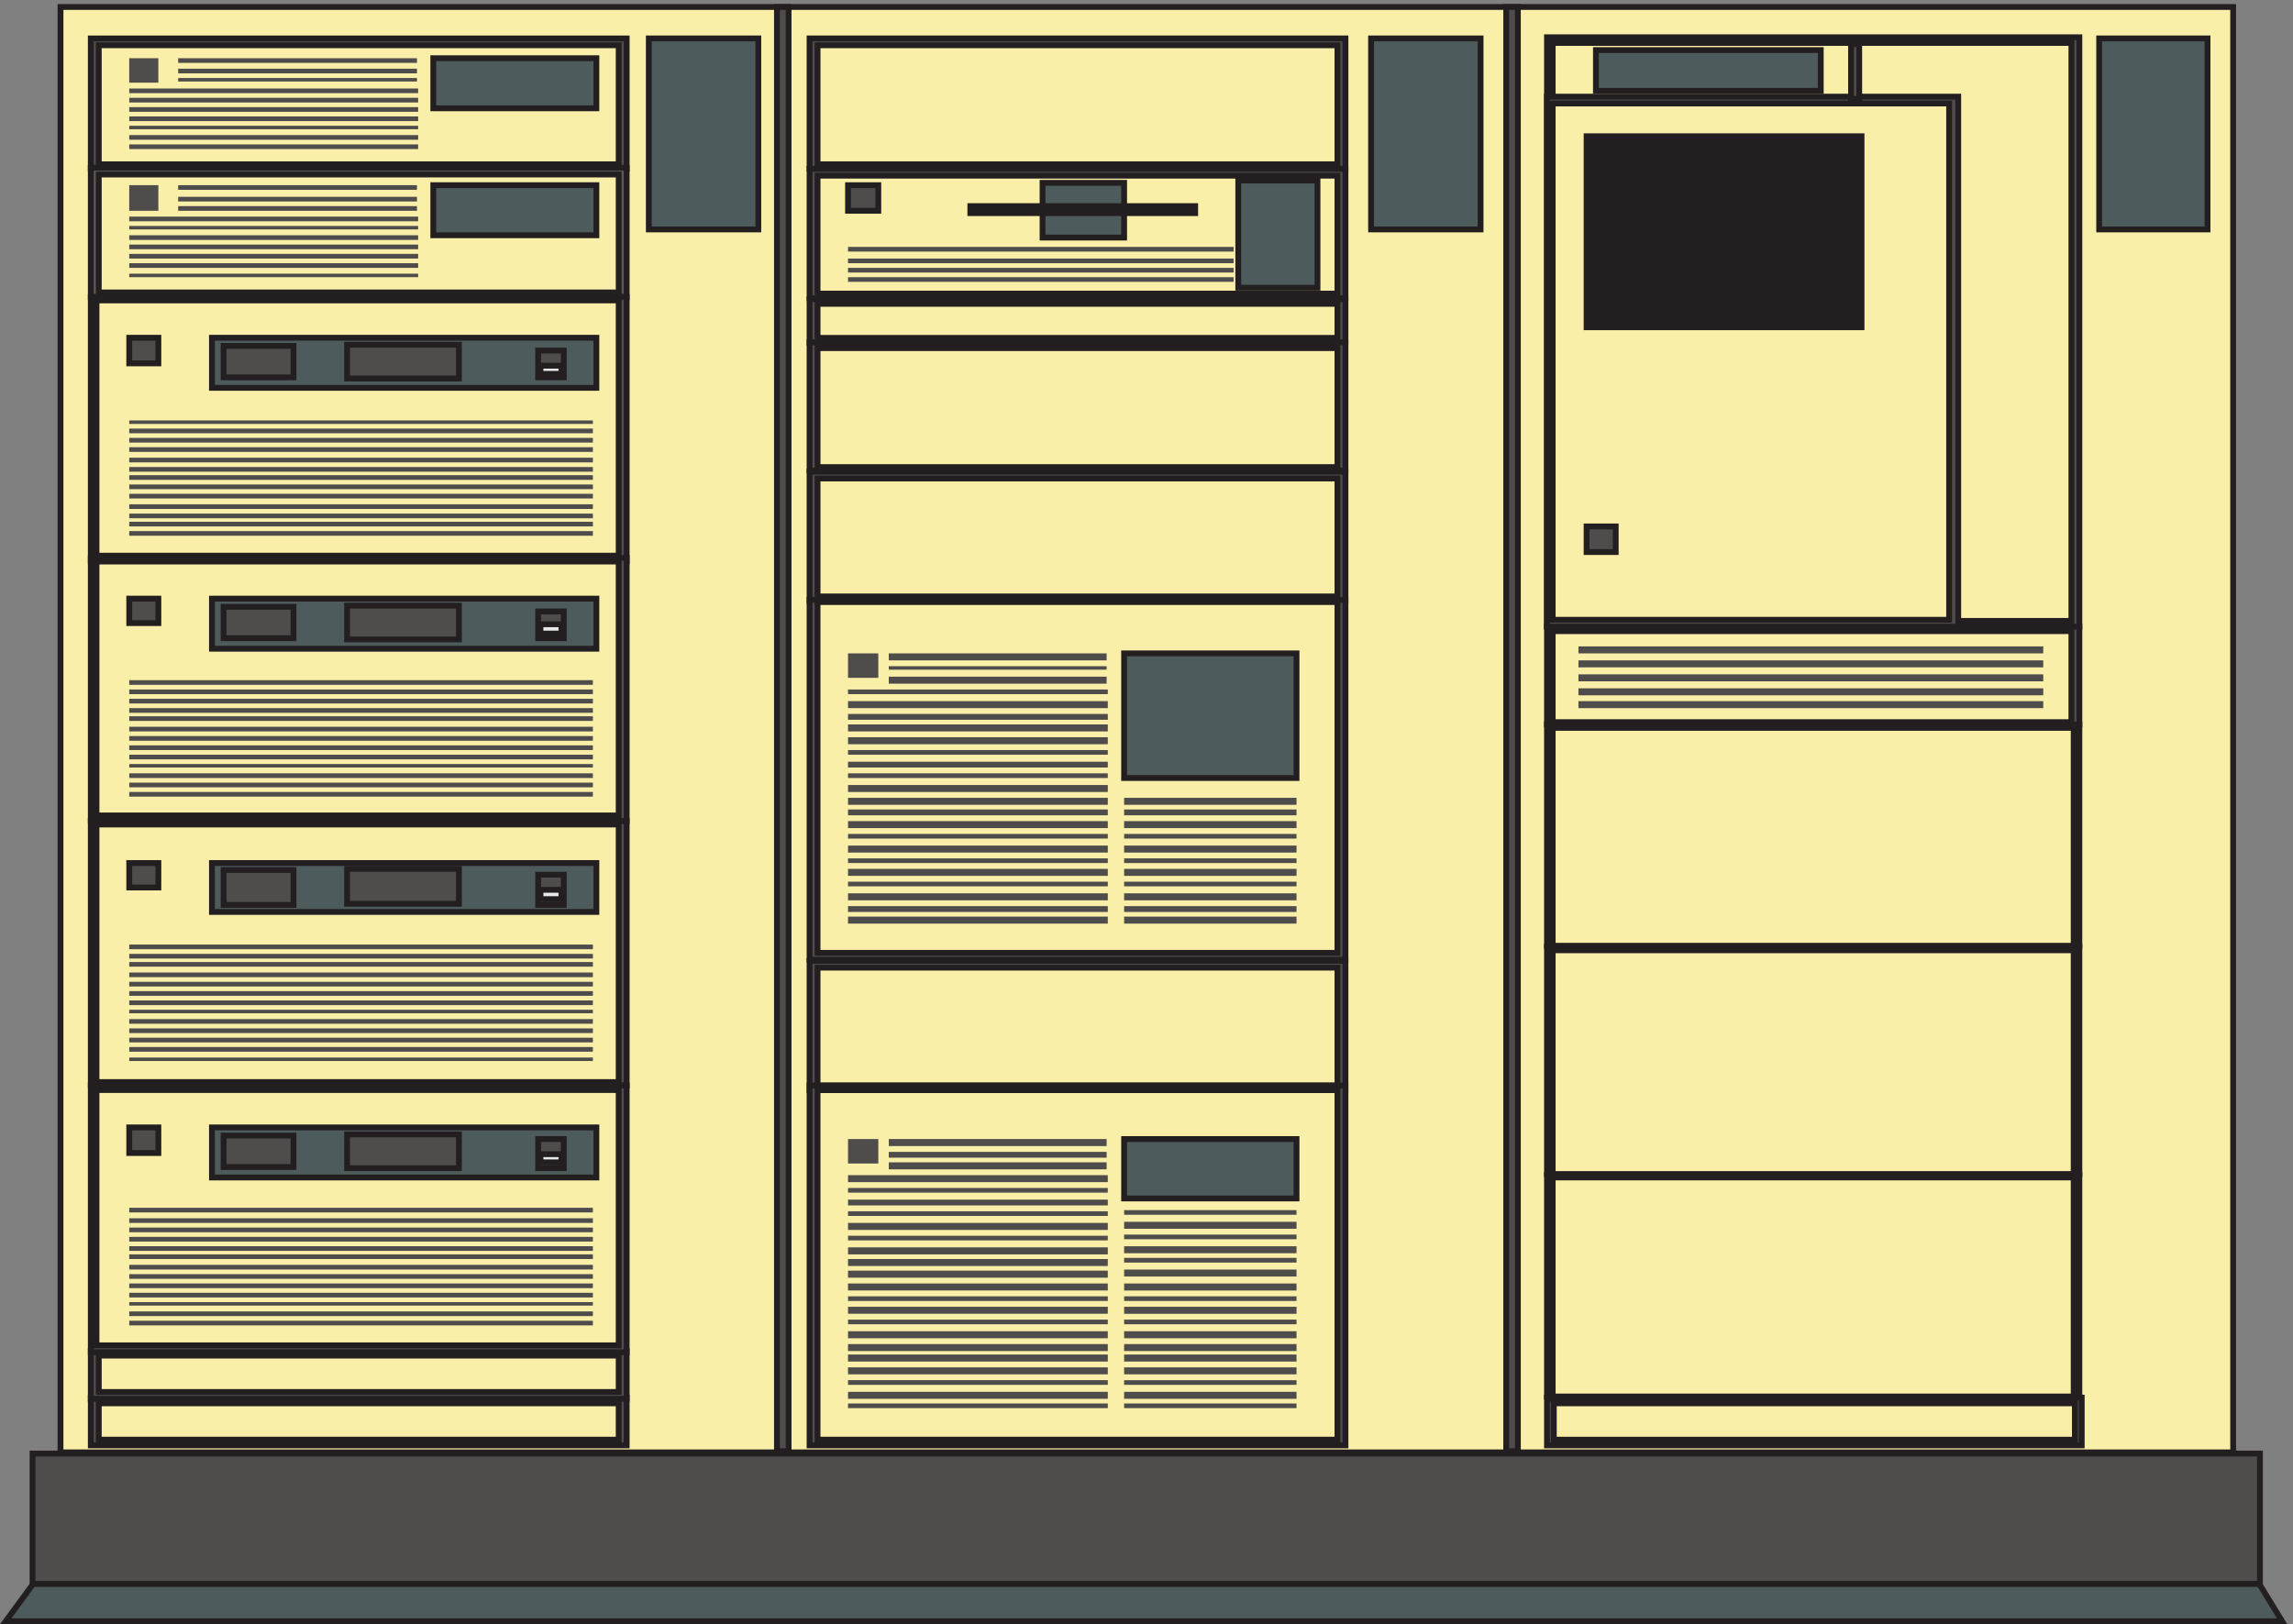 <svg xmlns="http://www.w3.org/2000/svg" xml:space="preserve" width="392.678" height="278.199"><rect width="100%" height="100%" fill="#808080" stroke="none"/><path d="M73.832 221.16h2797.5v1861.5H73.832Z" style="fill:#faefa8;fill-opacity:1;fill-rule:evenodd;stroke:none" transform="matrix(.133 0 0 -.133 .542 278.188)"/><path d="M73.832 221.16h2797.5v1861.5H73.832Z" style="fill:none;stroke:#231f20;stroke-width:7.5;stroke-linecap:butt;stroke-linejoin:miter;stroke-miterlimit:10;stroke-dasharray:none;stroke-opacity:1" transform="matrix(.133 0 0 -.133 .542 278.188)"/><path d="M831.332 2042.16h141v-246h-141v246" style="fill:#4d5b5c;fill-opacity:1;fill-rule:evenodd;stroke:none" transform="matrix(.133 0 0 -.133 .542 278.188)"/><path d="M831.332 2042.16h141v-246h-141z" style="fill:none;stroke:#231f20;stroke-width:7.5;stroke-linecap:butt;stroke-linejoin:miter;stroke-miterlimit:10;stroke-dasharray:none;stroke-opacity:1" transform="matrix(.133 0 0 -.133 .542 278.188)"/><path d="M1038.33 2042.16h690v-168h-690zm10.28-8.84h669.44v-153.27h-669.44v153.27" style="fill:#4f4c4c;fill-opacity:1;fill-rule:evenodd;stroke:none" transform="matrix(.133 0 0 -.133 .542 278.188)"/><path d="M1038.33 2042.16h690v-168h-690zm10.28-8.84h669.44v-153.27h-669.44z" style="fill:none;stroke:#231f20;stroke-width:7.5;stroke-linecap:butt;stroke-linejoin:miter;stroke-miterlimit:10;stroke-dasharray:none;stroke-opacity:1" transform="matrix(.133 0 0 -.133 .542 278.188)"/><path d="M1038.33 1874.16h690v-166.5h-690zm10.28-8.76h669.44v-151.9h-669.44v151.9" style="fill:#4f4c4c;fill-opacity:1;fill-rule:evenodd;stroke:none" transform="matrix(.133 0 0 -.133 .542 278.188)"/><path d="M1038.33 1874.16h690v-166.5h-690zm10.28-8.76h669.44v-151.9h-669.44z" style="fill:none;stroke:#231f20;stroke-width:7.5;stroke-linecap:butt;stroke-linejoin:miter;stroke-miterlimit:10;stroke-dasharray:none;stroke-opacity:1" transform="matrix(.133 0 0 -.133 .542 278.188)"/><path d="M1038.33 1706.16h690v-55.5h-690zm10.28-5.84h669.44v-43.82h-669.44v43.82" style="fill:#4f4c4c;fill-opacity:1;fill-rule:evenodd;stroke:none" transform="matrix(.133 0 0 -.133 .542 278.188)"/><path d="M1038.33 1706.16h690v-55.5h-690zm10.28-5.84h669.44v-43.82h-669.44z" style="fill:none;stroke:#231f20;stroke-width:7.5;stroke-linecap:butt;stroke-linejoin:miter;stroke-miterlimit:10;stroke-dasharray:none;stroke-opacity:1" transform="matrix(.133 0 0 -.133 .542 278.188)"/><path d="M1038.33 1650.66h690v-165h-690zm10.28-7.37h669.44v-153.21h-669.44v153.21" style="fill:#4f4c4c;fill-opacity:1;fill-rule:evenodd;stroke:none" transform="matrix(.133 0 0 -.133 .542 278.188)"/><path d="M1038.33 1650.66h690v-165h-690zm10.28-7.37h669.44v-153.21h-669.44z" style="fill:none;stroke:#231f20;stroke-width:7.5;stroke-linecap:butt;stroke-linejoin:miter;stroke-miterlimit:10;stroke-dasharray:none;stroke-opacity:1" transform="matrix(.133 0 0 -.133 .542 278.188)"/><path d="M1038.33 1484.16h690v-166.5h-690zm10.28-8.76h669.44v-151.9h-669.44v151.9" style="fill:#4f4c4c;fill-opacity:1;fill-rule:evenodd;stroke:none" transform="matrix(.133 0 0 -.133 .542 278.188)"/><path d="M1038.33 1484.16h690v-166.5h-690zm10.28-8.76h669.44v-151.9h-669.44z" style="fill:none;stroke:#231f20;stroke-width:7.5;stroke-linecap:butt;stroke-linejoin:miter;stroke-miterlimit:10;stroke-dasharray:none;stroke-opacity:1" transform="matrix(.133 0 0 -.133 .542 278.188)"/><path d="M112.832 291.664h690v-61.5h-690zm10.277-7.324h669.446v-46.856H123.109v46.856" style="fill:#4f4c4c;fill-opacity:1;fill-rule:evenodd;stroke:none" transform="matrix(.133 0 0 -.133 .542 278.188)"/><path d="M112.832 291.664h690v-61.5h-690zm10.277-7.324h669.446v-46.856H123.109Z" style="fill:none;stroke:#231f20;stroke-width:7.5;stroke-linecap:butt;stroke-linejoin:miter;stroke-miterlimit:10;stroke-dasharray:none;stroke-opacity:1" transform="matrix(.133 0 0 -.133 .542 278.188)"/><path d="M1987.83 291.664h688.5v-61.5h-688.5zm8.79-7.324h670.92v-46.856h-670.92v46.856" style="fill:#4f4c4c;fill-opacity:1;fill-rule:evenodd;stroke:none" transform="matrix(.133 0 0 -.133 .542 278.188)"/><path d="M1987.83 291.664h688.5v-61.5h-688.5zm8.79-7.324h670.92v-46.856h-670.92z" style="fill:none;stroke:#231f20;stroke-width:7.5;stroke-linecap:butt;stroke-linejoin:miter;stroke-miterlimit:10;stroke-dasharray:none;stroke-opacity:1" transform="matrix(.133 0 0 -.133 .542 278.188)"/><path d="M996.332 2082.66h14.998v-1860h-14.998v1860" style="fill:#4f4c4c;fill-opacity:1;fill-rule:evenodd;stroke:none" transform="matrix(.133 0 0 -.133 .542 278.188)"/><path d="M996.332 2082.66h14.998v-1860h-14.998z" style="fill:none;stroke:#231f20;stroke-width:7.5;stroke-linecap:butt;stroke-linejoin:miter;stroke-miterlimit:10;stroke-dasharray:none;stroke-opacity:1" transform="matrix(.133 0 0 -.133 .542 278.188)"/><path d="M1590.33 1859.16h102v-138h-102v138" style="fill:#4d5b5c;fill-opacity:1;fill-rule:evenodd;stroke:none" transform="matrix(.133 0 0 -.133 .542 278.188)"/><path d="M1590.33 1859.16h102v-138h-102z" style="fill:none;stroke:#231f20;stroke-width:7.5;stroke-linecap:butt;stroke-linejoin:miter;stroke-miterlimit:10;stroke-dasharray:none;stroke-opacity:1" transform="matrix(.133 0 0 -.133 .542 278.188)"/><path d="M1338.33 1856.16h105v-70.5h-105v70.5" style="fill:#4d5b5c;fill-opacity:1;fill-rule:evenodd;stroke:none" transform="matrix(.133 0 0 -.133 .542 278.188)"/><path d="M1338.33 1856.16h105v-70.5h-105z" style="fill:none;stroke:#231f20;stroke-width:7.5;stroke-linecap:butt;stroke-linejoin:miter;stroke-miterlimit:10;stroke-dasharray:none;stroke-opacity:1" transform="matrix(.133 0 0 -.133 .542 278.188)"/><path d="M1245.33 1826.16h289.5v-9h-289.5v9" style="fill:#231f20;fill-opacity:1;fill-rule:evenodd;stroke:none" transform="matrix(.133 0 0 -.133 .542 278.188)"/><path d="M1245.33 1826.16h289.5v-9h-289.5z" style="fill:none;stroke:#231f20;stroke-width:7.5;stroke-linecap:butt;stroke-linejoin:miter;stroke-miterlimit:10;stroke-dasharray:none;stroke-opacity:1" transform="matrix(.133 0 0 -.133 .542 278.188)"/><path d="M1987.83 578.164h685.5V293.102h-685.5zm7.32-2.941h670.86V290.164h-670.86v285.059" style="fill:#4f4c4c;fill-opacity:1;fill-rule:evenodd;stroke:none" transform="matrix(.133 0 0 -.133 .542 278.188)"/><path d="M1987.83 578.164h685.5V293.102h-685.5zm7.32-2.941h670.86V290.164h-670.86z" style="fill:none;stroke:#231f20;stroke-width:7.5;stroke-linecap:butt;stroke-linejoin:miter;stroke-miterlimit:10;stroke-dasharray:none;stroke-opacity:1" transform="matrix(.133 0 0 -.133 .542 278.188)"/><path d="M1987.83 872.164h685.5V579.625h-685.5zm7.32-4.391h670.86V578.164h-670.86v289.609" style="fill:#4f4c4c;fill-opacity:1;fill-rule:evenodd;stroke:none" transform="matrix(.133 0 0 -.133 .542 278.188)"/><path d="M1987.83 872.164h685.5V579.625h-685.5zm7.32-4.391h670.86V578.164h-670.86z" style="fill:none;stroke:#231f20;stroke-width:7.5;stroke-linecap:butt;stroke-linejoin:miter;stroke-miterlimit:10;stroke-dasharray:none;stroke-opacity:1" transform="matrix(.133 0 0 -.133 .542 278.188)"/><path d="M2038.83 1916.16h354v-246h-354v246" style="fill:#231f20;fill-opacity:1;fill-rule:evenodd;stroke:none" transform="matrix(.133 0 0 -.133 .542 278.188)"/><path d="M2038.83 1916.16h354v-246h-354z" style="fill:none;stroke:#231f20;stroke-width:7.5;stroke-linecap:butt;stroke-linejoin:miter;stroke-miterlimit:10;stroke-dasharray:none;stroke-opacity:1" transform="matrix(.133 0 0 -.133 .542 278.188)"/><path d="M1761.33 2042.16h141v-246h-141v246" style="fill:#4d5b5c;fill-opacity:1;fill-rule:evenodd;stroke:none" transform="matrix(.133 0 0 -.133 .542 278.188)"/><path d="M1761.33 2042.16h141v-246h-141z" style="fill:none;stroke:#231f20;stroke-width:7.5;stroke-linecap:butt;stroke-linejoin:miter;stroke-miterlimit:10;stroke-dasharray:none;stroke-opacity:1" transform="matrix(.133 0 0 -.133 .542 278.188)"/><path d="M2698.83 2042.16h139.5v-246h-139.5v246" style="fill:#4d5b5c;fill-opacity:1;fill-rule:evenodd;stroke:none" transform="matrix(.133 0 0 -.133 .542 278.188)"/><path d="M2698.83 2042.16h139.5v-246h-139.5z" style="fill:none;stroke:#231f20;stroke-width:7.5;stroke-linecap:butt;stroke-linejoin:miter;stroke-miterlimit:10;stroke-dasharray:none;stroke-opacity:1" transform="matrix(.133 0 0 -.133 .542 278.188)"/><path d="M112.832 351.664h690v-61.5h-690zm10.277-5.859h669.446v-46.856H123.109v46.856" style="fill:#4f4c4c;fill-opacity:1;fill-rule:evenodd;stroke:none" transform="matrix(.133 0 0 -.133 .542 278.188)"/><path d="M112.832 351.664h690v-61.5h-690zm10.277-5.859h669.446v-46.856H123.109Z" style="fill:none;stroke:#231f20;stroke-width:7.5;stroke-linecap:butt;stroke-linejoin:miter;stroke-miterlimit:10;stroke-dasharray:none;stroke-opacity:1" transform="matrix(.133 0 0 -.133 .542 278.188)"/><path d="M1038.33 854.164h690v-166.5h-690zm10.28-8.766h669.44V693.504h-669.44v151.894" style="fill:#4f4c4c;fill-opacity:1;fill-rule:evenodd;stroke:none" transform="matrix(.133 0 0 -.133 .542 278.188)"/><path d="M1038.33 854.164h690v-166.5h-690zm10.28-8.766h669.44V693.504h-669.44z" style="fill:none;stroke:#231f20;stroke-width:7.5;stroke-linecap:butt;stroke-linejoin:miter;stroke-miterlimit:10;stroke-dasharray:none;stroke-opacity:1" transform="matrix(.133 0 0 -.133 .542 278.188)"/><path d="M1935.33 2082.66h15v-1860h-15v1860" style="fill:#4f4c4c;fill-opacity:1;fill-rule:evenodd;stroke:none" transform="matrix(.133 0 0 -.133 .542 278.188)"/><path d="M1935.33 2082.66h15v-1860h-15z" style="fill:none;stroke:#231f20;stroke-width:7.5;stroke-linecap:butt;stroke-linejoin:miter;stroke-miterlimit:10;stroke-dasharray:none;stroke-opacity:1" transform="matrix(.133 0 0 -.133 .542 278.188)"/><path d="M688.832 1836.66h33v-36h-33v36" style="fill:#4f4c4c;fill-opacity:1;fill-rule:evenodd;stroke:none" transform="matrix(.133 0 0 -.133 .542 278.188)"/><path d="M688.832 1836.66h33v-36h-33z" style="fill:none;stroke:#231f20;stroke-width:7.5;stroke-linecap:butt;stroke-linejoin:miter;stroke-miterlimit:10;stroke-dasharray:none;stroke-opacity:1" transform="matrix(.133 0 0 -.133 .542 278.188)"/><path d="M691.832 1817.16h27v-12h-27v12" style="fill:#e9e9e9;fill-opacity:1;fill-rule:evenodd;stroke:none" transform="matrix(.133 0 0 -.133 .542 278.188)"/><path d="M691.832 1817.16h27v-12h-27z" style="fill:none;stroke:#231f20;stroke-width:7.5;stroke-linecap:butt;stroke-linejoin:miter;stroke-miterlimit:10;stroke-dasharray:none;stroke-opacity:1" transform="matrix(.133 0 0 -.133 .542 278.188)"/><path d="M688.832 2003.16h33v-37.5h-33v37.5" style="fill:#4f4c4c;fill-opacity:1;fill-rule:evenodd;stroke:none" transform="matrix(.133 0 0 -.133 .542 278.188)"/><path d="M688.832 2003.16h33v-37.5h-33z" style="fill:none;stroke:#231f20;stroke-width:7.5;stroke-linecap:butt;stroke-linejoin:miter;stroke-miterlimit:10;stroke-dasharray:none;stroke-opacity:1" transform="matrix(.133 0 0 -.133 .542 278.188)"/><path d="M691.832 1985.16h27v-12h-27v12" style="fill:#e9e9e9;fill-opacity:1;fill-rule:evenodd;stroke:none" transform="matrix(.133 0 0 -.133 .542 278.188)"/><path d="M691.832 1985.16h27v-12h-27z" style="fill:none;stroke:#231f20;stroke-width:7.5;stroke-linecap:butt;stroke-linejoin:miter;stroke-miterlimit:10;stroke-dasharray:none;stroke-opacity:1" transform="matrix(.133 0 0 -.133 .542 278.188)"/><path d="M553.832 1853.16h210v-64.5h-210v64.5" style="fill:#4d5b5c;fill-opacity:1;fill-rule:evenodd;stroke:none" transform="matrix(.133 0 0 -.133 .542 278.188)"/><path d="M553.832 1853.16h210v-64.5h-210z" style="fill:none;stroke:#231f20;stroke-width:7.5;stroke-linecap:butt;stroke-linejoin:miter;stroke-miterlimit:10;stroke-dasharray:none;stroke-opacity:1" transform="matrix(.133 0 0 -.133 .542 278.188)"/><path d="M162.332 1853.16h37.5v-33h-37.5v33m63 0h307.5v-6h-307.5v6m0-15h307.5v-6h-307.5v6m0-12h307.5v-6h-307.5v6m-63-13.5h372v-6h-372v6m0-12h372v-4.5h-372v4.5m0-12h372v-6h-372v6m0-12h372v-6h-372v6m0-12h372v-6h-372v6m0-12h372v-6h-372v6m0-13.5h372v-4.5h-372v4.5m925.498 114h39v-33h-39v33" style="fill:#4f4c4c;fill-opacity:1;fill-rule:evenodd;stroke:none" transform="matrix(.133 0 0 -.133 .542 278.188)"/><path d="M1087.83 1853.16h39v-33h-39z" style="fill:none;stroke:#231f20;stroke-width:7.5;stroke-linecap:butt;stroke-linejoin:miter;stroke-miterlimit:10;stroke-dasharray:none;stroke-opacity:1" transform="matrix(.133 0 0 -.133 .542 278.188)"/><path d="M1087.83 1773.66h496.5v-6h-496.5v6m0-15h496.5v-6h-496.5v6m0-12h496.5v-6h-496.5v6m0-12h496.5v-6h-496.5v6m0-1109.996h39v-31.5h-39v31.5" style="fill:#4f4c4c;fill-opacity:1;fill-rule:evenodd;stroke:none" transform="matrix(.133 0 0 -.133 .542 278.188)"/><path d="M1038.33 693.664h690v-463.5h-690zm10.28-4.402h669.44V237.496h-669.44v451.766" style="fill:#4f4c4c;fill-opacity:1;fill-rule:evenodd;stroke:none" transform="matrix(.133 0 0 -.133 .542 278.188)"/><path d="M1038.33 693.664h690v-463.5h-690zm10.28-4.402h669.44V237.496h-669.44z" style="fill:none;stroke:#231f20;stroke-width:7.5;stroke-linecap:butt;stroke-linejoin:miter;stroke-miterlimit:10;stroke-dasharray:none;stroke-opacity:1" transform="matrix(.133 0 0 -.133 .542 278.188)"/><path d="M1443.33 624.664h222v-76.5h-222v76.5" style="fill:#4d5b5c;fill-opacity:1;fill-rule:evenodd;stroke:none" transform="matrix(.133 0 0 -.133 .542 278.188)"/><path d="M1443.33 624.664h222v-76.5h-222z" style="fill:none;stroke:#231f20;stroke-width:7.5;stroke-linecap:butt;stroke-linejoin:miter;stroke-miterlimit:10;stroke-dasharray:none;stroke-opacity:1" transform="matrix(.133 0 0 -.133 .542 278.188)"/><path d="M1140.33 624.664h280.5v-9h-280.5v9m0-16.5h280.5v-7.5h-280.5v7.5m0-13.5h280.5v-9h-280.5v9m-52.5-16.5h334.5v-9h-334.5v9m0-16.5h334.5v-6h-334.5v6m0-15h334.5v-7.5h-334.5v7.5m0-15h334.5v-6h-334.5v6m0-15h334.5v-9h-334.5v9m0-16.5h334.5v-6h-334.5v6m0-15h334.5v-9h-334.5v9m0-15h334.5v-9h-334.5v9m0-15h334.5v-9h-334.5v9m0-16.5h334.5v-9h-334.5v9m0-16.5h334.5v-6h-334.5v6m0-13.5h334.5v-9h-334.5v9m0-16.5h334.5v-6h-334.5v6m0-15h334.5v-9h-334.5v9m0-16.5h334.5v-9h-334.5v9m0-13.5h334.5v-9h-334.5v9m0-16.5h334.5v-9h-334.5v9m0-16.5h334.5v-6h-334.5v6m0-15h334.5v-9h-334.5v9m0-15h334.5v-6h-334.5v6m355.5 154.5h222v-9h-222v9m0-16.5h222v-6h-222v6m0-13.5h222v-9h-222v9m0-16.5h222v-6h-222v6m0-15h222v-9h-222v9m0-16.5h222v-9h-222v9m0-13.5h222v-9h-222v9m0-16.5h222v-9h-222v9m0-16.5h222v-6h-222v6m0-15h222v-9h-222v9m0-15h222v-6h-222v6m0 249h222v-6h-222v6m0-15h222v-9h-222v9m0-16.5h222v-6h-222v6m0-15h222v-9h-222v9m0-15h222v-6h-222v6m0-15h222v-9h-222v9m544.5 701.996h685.5V873.629h-685.5zm7.32-4.41h670.86V872.16h-670.86v282.09" style="fill:#4f4c4c;fill-opacity:1;fill-rule:evenodd;stroke:none" transform="matrix(.133 0 0 -.133 .542 278.188)"/><path d="M1987.83 1158.66h685.5V873.629h-685.5zm7.32-4.41h670.86V872.16h-670.86z" style="fill:none;stroke:#231f20;stroke-width:7.5;stroke-linecap:butt;stroke-linejoin:miter;stroke-miterlimit:10;stroke-dasharray:none;stroke-opacity:1" transform="matrix(.133 0 0 -.133 .542 278.188)"/><path d="M1987.83 1284.66h685.5v-126h-685.5zm7.32-5.86h667.93v-117.21h-667.93v117.21" style="fill:#4f4c4c;fill-opacity:1;fill-rule:evenodd;stroke:none" transform="matrix(.133 0 0 -.133 .542 278.188)"/><path d="M1987.83 1284.66h685.5v-126h-685.5zm7.32-5.86h667.93v-117.21h-667.93z" style="fill:none;stroke:#231f20;stroke-width:7.5;stroke-linecap:butt;stroke-linejoin:miter;stroke-miterlimit:10;stroke-dasharray:none;stroke-opacity:1" transform="matrix(.133 0 0 -.133 .542 278.188)"/><path d="M1987.83 2043.66h685.5v-759h-685.5zm7.32-7.33h667.93v-744.35h-667.93v744.35" style="fill:#4f4c4c;fill-opacity:1;fill-rule:evenodd;stroke:none" transform="matrix(.133 0 0 -.133 .542 278.188)"/><path d="M1987.83 2043.66h685.5v-759h-685.5zm7.32-7.33h667.93v-744.35h-667.93z" style="fill:none;stroke:#231f20;stroke-width:7.5;stroke-linecap:butt;stroke-linejoin:miter;stroke-miterlimit:10;stroke-dasharray:none;stroke-opacity:1" transform="matrix(.133 0 0 -.133 .542 278.188)"/><path d="M1987.83 1967.16h529.5v-682.5h-529.5zm5.85-8.79h511.95v-664.92h-511.95v664.92" style="fill:#4f4c4c;fill-opacity:1;fill-rule:evenodd;stroke:none" transform="matrix(.133 0 0 -.133 .542 278.188)"/><path d="M1987.83 1967.16h529.5v-682.5h-529.5zm5.85-8.79h511.95v-664.92h-511.95z" style="fill:none;stroke:#231f20;stroke-width:7.5;stroke-linecap:butt;stroke-linejoin:miter;stroke-miterlimit:10;stroke-dasharray:none;stroke-opacity:1" transform="matrix(.133 0 0 -.133 .542 278.188)"/><path d="M2379.33 2034.66h10.5v-70.5h-10.5v70.5" style="fill:#4f4c4c;fill-opacity:1;fill-rule:evenodd;stroke:none" transform="matrix(.133 0 0 -.133 .542 278.188)"/><path d="M2379.33 2034.66h10.5v-70.5h-10.5z" style="fill:none;stroke:#231f20;stroke-width:7.5;stroke-linecap:butt;stroke-linejoin:miter;stroke-miterlimit:10;stroke-dasharray:none;stroke-opacity:1" transform="matrix(.133 0 0 -.133 .542 278.188)"/><path d="M2050.83 2027.16h289.5v-52.5h-289.5v52.5" style="fill:#4d5b5c;fill-opacity:1;fill-rule:evenodd;stroke:none" transform="matrix(.133 0 0 -.133 .542 278.188)"/><path d="M2050.83 2027.16h289.5v-52.5h-289.5z" style="fill:none;stroke:#231f20;stroke-width:7.5;stroke-linecap:butt;stroke-linejoin:miter;stroke-miterlimit:10;stroke-dasharray:none;stroke-opacity:1" transform="matrix(.133 0 0 -.133 .542 278.188)"/><path d="M2038.83 1413.66h37.5v-33h-37.5v33" style="fill:#4f4c4c;fill-opacity:1;fill-rule:evenodd;stroke:none" transform="matrix(.133 0 0 -.133 .542 278.188)"/><path d="M2038.83 1413.66h37.5v-33h-37.5z" style="fill:none;stroke:#231f20;stroke-width:7.5;stroke-linecap:butt;stroke-linejoin:miter;stroke-miterlimit:10;stroke-dasharray:none;stroke-opacity:1" transform="matrix(.133 0 0 -.133 .542 278.188)"/><path d="M2028.33 1259.16h598.5v-9h-598.5v9m0-18h598.5v-9h-598.5v9m0-18h598.5v-9h-598.5v9m0-18h598.5v-9h-598.5v9m0-16.5h598.5v-9h-598.5v9M37.832 219.664H2905.83v-168H37.832v168" style="fill:#4f4c4c;fill-opacity:1;fill-rule:evenodd;stroke:none" transform="matrix(.133 0 0 -.133 .542 278.188)"/><path d="M37.832 219.664H2905.83v-168H37.832Z" style="fill:none;stroke:#231f20;stroke-width:7.5;stroke-linecap:butt;stroke-linejoin:miter;stroke-miterlimit:10;stroke-dasharray:none;stroke-opacity:1" transform="matrix(.133 0 0 -.133 .542 278.188)"/><path d="m38.523 51.664-35.191-48H2934.33l-29.32 48H38.523" style="fill:#4d5b5c;fill-opacity:1;fill-rule:evenodd;stroke:none" transform="matrix(.133 0 0 -.133 .542 278.188)"/><path d="m38.523 51.664-35.191-48H2934.33l-29.32 48z" style="fill:none;stroke:#231f20;stroke-width:7.5;stroke-linecap:butt;stroke-linejoin:miter;stroke-miterlimit:10;stroke-dasharray:none;stroke-opacity:1" transform="matrix(.133 0 0 -.133 .542 278.188)"/><path d="M553.832 2016.66h210v-64.5h-210v64.5" style="fill:#4d5b5c;fill-opacity:1;fill-rule:evenodd;stroke:none" transform="matrix(.133 0 0 -.133 .542 278.188)"/><path d="M553.832 2016.66h210v-64.5h-210z" style="fill:none;stroke:#231f20;stroke-width:7.5;stroke-linecap:butt;stroke-linejoin:miter;stroke-miterlimit:10;stroke-dasharray:none;stroke-opacity:1" transform="matrix(.133 0 0 -.133 .542 278.188)"/><path d="M162.332 2016.66h37.5v-31.5h-37.5v31.5m63 0h307.5v-6h-307.5v6m0-13.5h307.5v-6h-307.5v6m0-12h307.5v-4.5h-307.5v4.5m-63-13.5h372v-6h-372v6m0-12h372v-6h-372v6m0-12h372v-6h-372v6m0-12h372v-6h-372v6m0-12h372v-4.5h-372v4.5m0-12h372v-6h-372v6m0-12h372v-6h-372v6" style="fill:#4f4c4c;fill-opacity:1;fill-rule:evenodd;stroke:none" transform="matrix(.133 0 0 -.133 .542 278.188)"/><path d="M112.832 2042.16h690v-168h-690zm10.277-8.84h669.446v-153.27H123.109v153.27" style="fill:#4f4c4c;fill-opacity:1;fill-rule:evenodd;stroke:none" transform="matrix(.133 0 0 -.133 .542 278.188)"/><path d="M112.832 2042.16h690v-168h-690zm10.277-8.84h669.446v-153.27H123.109Z" style="fill:none;stroke:#231f20;stroke-width:7.5;stroke-linecap:butt;stroke-linejoin:miter;stroke-miterlimit:10;stroke-dasharray:none;stroke-opacity:1" transform="matrix(.133 0 0 -.133 .542 278.188)"/><path d="M112.832 1875.66h690v-166.5h-690zm10.277-8.76h669.446V1715H123.109v151.9" style="fill:#5a5758;fill-opacity:1;fill-rule:evenodd;stroke:none" transform="matrix(.133 0 0 -.133 .542 278.188)"/><path d="M112.832 1875.66h690v-166.5h-690zm10.277-8.76h669.446V1715H123.109Z" style="fill:none;stroke:#231f20;stroke-width:7.5;stroke-linecap:butt;stroke-linejoin:miter;stroke-miterlimit:10;stroke-dasharray:none;stroke-opacity:1" transform="matrix(.133 0 0 -.133 .542 278.188)"/><path d="M268.832 1656.66h495v-64.5h-495v64.5" style="fill:#4d5b5c;fill-opacity:1;fill-rule:evenodd;stroke:none" transform="matrix(.133 0 0 -.133 .542 278.188)"/><path d="M268.832 1656.66h495v-64.5h-495z" style="fill:none;stroke:#231f20;stroke-width:7.5;stroke-linecap:butt;stroke-linejoin:miter;stroke-miterlimit:10;stroke-dasharray:none;stroke-opacity:1" transform="matrix(.133 0 0 -.133 .542 278.188)"/><path d="M162.332 1656.66h37.5v-33h-37.5v33" style="fill:#4f4c4c;fill-opacity:1;fill-rule:evenodd;stroke:none" transform="matrix(.133 0 0 -.133 .542 278.188)"/><path d="M162.332 1656.66h37.5v-33h-37.5z" style="fill:none;stroke:#231f20;stroke-width:7.5;stroke-linecap:butt;stroke-linejoin:miter;stroke-miterlimit:10;stroke-dasharray:none;stroke-opacity:1" transform="matrix(.133 0 0 -.133 .542 278.188)"/><path d="M112.832 1709.16h690v-340.5h-690zm7.34-4.4h672.383V1376H120.172v328.76" style="fill:#4f4c4c;fill-opacity:1;fill-rule:evenodd;stroke:none" transform="matrix(.133 0 0 -.133 .542 278.188)"/><path d="M112.832 1709.16h690v-340.5h-690zm7.34-4.4h672.383V1376H120.172Z" style="fill:none;stroke:#231f20;stroke-width:7.5;stroke-linecap:butt;stroke-linejoin:miter;stroke-miterlimit:10;stroke-dasharray:none;stroke-opacity:1" transform="matrix(.133 0 0 -.133 .542 278.188)"/><path d="M162.332 1550.16h597v-4.5h-597v4.5m0-10.5h597v-6h-597v6m0-12h597v-6h-597v6m0-12h597v-6h-597v6m0-13.5h597v-6h-597v6m0-12h597v-6h-597v6m0-10.5h597v-6h-597v6m0-12h597v-6h-597v6m0-12h597v-6h-597v6m0-13.5h597v-6h-597v6m0-12h597v-6h-597v6m0-10.5h597v-6h-597v6m0-12h597v-6h-597v6m526.5 232.5h33v-34.5h-33v34.5" style="fill:#4f4c4c;fill-opacity:1;fill-rule:evenodd;stroke:none" transform="matrix(.133 0 0 -.133 .542 278.188)"/><path d="M688.832 1640.16h33v-34.5h-33z" style="fill:none;stroke:#231f20;stroke-width:7.5;stroke-linecap:butt;stroke-linejoin:miter;stroke-miterlimit:10;stroke-dasharray:none;stroke-opacity:1" transform="matrix(.133 0 0 -.133 .542 278.188)"/><path d="M691.832 1620.66h27v-10.5h-27v10.5" style="fill:#e9e9e9;fill-opacity:1;fill-rule:evenodd;stroke:none" transform="matrix(.133 0 0 -.133 .542 278.188)"/><path d="M691.832 1620.66h27v-10.5h-27z" style="fill:none;stroke:#231f20;stroke-width:7.5;stroke-linecap:butt;stroke-linejoin:miter;stroke-miterlimit:10;stroke-dasharray:none;stroke-opacity:1" transform="matrix(.133 0 0 -.133 .542 278.188)"/><path d="M283.832 1646.16h90v-40.5h-90v40.5" style="fill:#4f4c4c;fill-opacity:1;fill-rule:evenodd;stroke:none" transform="matrix(.133 0 0 -.133 .542 278.188)"/><path d="M283.832 1646.16h90v-40.5h-90z" style="fill:none;stroke:#231f20;stroke-width:7.5;stroke-linecap:butt;stroke-linejoin:miter;stroke-miterlimit:10;stroke-dasharray:none;stroke-opacity:1" transform="matrix(.133 0 0 -.133 .542 278.188)"/><path d="M442.832 1647.66h144v-43.5h-144v43.5" style="fill:#4f4c4c;fill-opacity:1;fill-rule:evenodd;stroke:none" transform="matrix(.133 0 0 -.133 .542 278.188)"/><path d="M442.832 1647.66h144v-43.5h-144z" style="fill:none;stroke:#231f20;stroke-width:7.5;stroke-linecap:butt;stroke-linejoin:miter;stroke-miterlimit:10;stroke-dasharray:none;stroke-opacity:1" transform="matrix(.133 0 0 -.133 .542 278.188)"/><path d="M268.832 1320.66h495v-64.5h-495v64.5" style="fill:#4d5b5c;fill-opacity:1;fill-rule:evenodd;stroke:none" transform="matrix(.133 0 0 -.133 .542 278.188)"/><path d="M268.832 1320.66h495v-64.5h-495z" style="fill:none;stroke:#231f20;stroke-width:7.5;stroke-linecap:butt;stroke-linejoin:miter;stroke-miterlimit:10;stroke-dasharray:none;stroke-opacity:1" transform="matrix(.133 0 0 -.133 .542 278.188)"/><path d="M162.332 1320.66h37.5v-31.5h-37.5v31.5" style="fill:#4f4c4c;fill-opacity:1;fill-rule:evenodd;stroke:none" transform="matrix(.133 0 0 -.133 .542 278.188)"/><path d="M162.332 1320.66h37.5v-31.5h-37.5z" style="fill:none;stroke:#231f20;stroke-width:7.5;stroke-linecap:butt;stroke-linejoin:miter;stroke-miterlimit:10;stroke-dasharray:none;stroke-opacity:1" transform="matrix(.133 0 0 -.133 .542 278.188)"/><path d="M112.832 1373.16h690v-339h-690zm7.34-4.38h672.383v-327.32H120.172v327.32" style="fill:#4f4c4c;fill-opacity:1;fill-rule:evenodd;stroke:none" transform="matrix(.133 0 0 -.133 .542 278.188)"/><path d="M112.832 1373.16h690v-339h-690zm7.34-4.38h672.383v-327.32H120.172Z" style="fill:none;stroke:#231f20;stroke-width:7.5;stroke-linecap:butt;stroke-linejoin:miter;stroke-miterlimit:10;stroke-dasharray:none;stroke-opacity:1" transform="matrix(.133 0 0 -.133 .542 278.188)"/><path d="M162.332 1215.66h597v-6h-597v6m0-12h597v-6h-597v6m0-12h597v-6h-597v6m0-12h597v-6h-597v6m0-10.5h597v-6h-597v6m0-13.5h597v-6h-597v6m0-12h597v-6h-597v6m0-12h597v-6h-597v6m0-12h597v-6h-597v6m0-12h597v-4.5h-597v4.5m0-12h597v-6h-597v6m0-12h597v-6h-597v6m0-12h597v-6h-597v6m526.5 232.5h33v-34.5h-33v34.5" style="fill:#4f4c4c;fill-opacity:1;fill-rule:evenodd;stroke:none" transform="matrix(.133 0 0 -.133 .542 278.188)"/><path d="M688.832 1304.16h33v-34.5h-33z" style="fill:none;stroke:#231f20;stroke-width:7.5;stroke-linecap:butt;stroke-linejoin:miter;stroke-miterlimit:10;stroke-dasharray:none;stroke-opacity:1" transform="matrix(.133 0 0 -.133 .542 278.188)"/><path d="M691.832 1287.66h27v-12h-27v12" style="fill:#e9e9e9;fill-opacity:1;fill-rule:evenodd;stroke:none" transform="matrix(.133 0 0 -.133 .542 278.188)"/><path d="M691.832 1287.66h27v-12h-27z" style="fill:none;stroke:#231f20;stroke-width:7.5;stroke-linecap:butt;stroke-linejoin:miter;stroke-miterlimit:10;stroke-dasharray:none;stroke-opacity:1" transform="matrix(.133 0 0 -.133 .542 278.188)"/><path d="M283.832 1310.16h90v-40.5h-90v40.5" style="fill:#4f4c4c;fill-opacity:1;fill-rule:evenodd;stroke:none" transform="matrix(.133 0 0 -.133 .542 278.188)"/><path d="M283.832 1310.16h90v-40.5h-90z" style="fill:none;stroke:#231f20;stroke-width:7.5;stroke-linecap:butt;stroke-linejoin:miter;stroke-miterlimit:10;stroke-dasharray:none;stroke-opacity:1" transform="matrix(.133 0 0 -.133 .542 278.188)"/><path d="M442.832 1311.66h144v-43.5h-144v43.5" style="fill:#4f4c4c;fill-opacity:1;fill-rule:evenodd;stroke:none" transform="matrix(.133 0 0 -.133 .542 278.188)"/><path d="M442.832 1311.66h144v-43.5h-144z" style="fill:none;stroke:#231f20;stroke-width:7.5;stroke-linecap:butt;stroke-linejoin:miter;stroke-miterlimit:10;stroke-dasharray:none;stroke-opacity:1" transform="matrix(.133 0 0 -.133 .542 278.188)"/><path d="M268.832 980.164h495v-63h-495v63" style="fill:#4d5b5c;fill-opacity:1;fill-rule:evenodd;stroke:none" transform="matrix(.133 0 0 -.133 .542 278.188)"/><path d="M268.832 980.164h495v-63h-495z" style="fill:none;stroke:#231f20;stroke-width:7.5;stroke-linecap:butt;stroke-linejoin:miter;stroke-miterlimit:10;stroke-dasharray:none;stroke-opacity:1" transform="matrix(.133 0 0 -.133 .542 278.188)"/><path d="M162.332 980.164h37.5v-31.5h-37.5v31.5" style="fill:#4f4c4c;fill-opacity:1;fill-rule:evenodd;stroke:none" transform="matrix(.133 0 0 -.133 .542 278.188)"/><path d="M162.332 980.164h37.5v-31.5h-37.5z" style="fill:none;stroke:#231f20;stroke-width:7.5;stroke-linecap:butt;stroke-linejoin:miter;stroke-miterlimit:10;stroke-dasharray:none;stroke-opacity:1" transform="matrix(.133 0 0 -.133 .542 278.188)"/><path d="M112.832 1034.16h690v-340.5h-690zm7.34-4.4h672.383V698.063H120.172v331.697" style="fill:#4f4c4c;fill-opacity:1;fill-rule:evenodd;stroke:none" transform="matrix(.133 0 0 -.133 .542 278.188)"/><path d="M112.832 1034.16h690v-340.5h-690zm7.34-4.4h672.383V698.063H120.172Z" style="fill:none;stroke:#231f20;stroke-width:7.5;stroke-linecap:butt;stroke-linejoin:miter;stroke-miterlimit:10;stroke-dasharray:none;stroke-opacity:1" transform="matrix(.133 0 0 -.133 .542 278.188)"/><path d="M162.332 875.164h597v-6h-597v6m0-12h597v-6h-597v6m0-10.5h597v-6h-597v6m0-13.5h597v-6h-597v6m0-12h597v-6h-597v6m0-12h597v-6h-597v6m0-12h597v-6h-597v6m0-12h597v-4.5h-597v4.5m0-12h597v-6h-597v6m0-12h597v-6h-597v6m0-12h597v-6h-597v6m0-12h597v-6h-597v6m0-13.5h597v-4.5h-597v4.5m526.5 235.5h33v-39h-33v39" style="fill:#4f4c4c;fill-opacity:1;fill-rule:evenodd;stroke:none" transform="matrix(.133 0 0 -.133 .542 278.188)"/><path d="M688.832 965.164h33v-39h-33z" style="fill:none;stroke:#231f20;stroke-width:7.5;stroke-linecap:butt;stroke-linejoin:miter;stroke-miterlimit:10;stroke-dasharray:none;stroke-opacity:1" transform="matrix(.133 0 0 -.133 .542 278.188)"/><path d="M691.832 945.664h27v-12h-27v12" style="fill:#e9e9e9;fill-opacity:1;fill-rule:evenodd;stroke:none" transform="matrix(.133 0 0 -.133 .542 278.188)"/><path d="M691.832 945.664h27v-12h-27z" style="fill:none;stroke:#231f20;stroke-width:7.5;stroke-linecap:butt;stroke-linejoin:miter;stroke-miterlimit:10;stroke-dasharray:none;stroke-opacity:1" transform="matrix(.133 0 0 -.133 .542 278.188)"/><path d="M283.832 971.164h90v-45h-90v45" style="fill:#4f4c4c;fill-opacity:1;fill-rule:evenodd;stroke:none" transform="matrix(.133 0 0 -.133 .542 278.188)"/><path d="M283.832 971.164h90v-45h-90z" style="fill:none;stroke:#231f20;stroke-width:7.5;stroke-linecap:butt;stroke-linejoin:miter;stroke-miterlimit:10;stroke-dasharray:none;stroke-opacity:1" transform="matrix(.133 0 0 -.133 .542 278.188)"/><path d="M442.832 972.664h144v-45h-144v45" style="fill:#4f4c4c;fill-opacity:1;fill-rule:evenodd;stroke:none" transform="matrix(.133 0 0 -.133 .542 278.188)"/><path d="M442.832 972.664h144v-45h-144z" style="fill:none;stroke:#231f20;stroke-width:7.5;stroke-linecap:butt;stroke-linejoin:miter;stroke-miterlimit:10;stroke-dasharray:none;stroke-opacity:1" transform="matrix(.133 0 0 -.133 .542 278.188)"/><path d="M268.832 639.664h495v-64.5h-495v64.5" style="fill:#4d5b5c;fill-opacity:1;fill-rule:evenodd;stroke:none" transform="matrix(.133 0 0 -.133 .542 278.188)"/><path d="M268.832 639.664h495v-64.5h-495z" style="fill:none;stroke:#231f20;stroke-width:7.5;stroke-linecap:butt;stroke-linejoin:miter;stroke-miterlimit:10;stroke-dasharray:none;stroke-opacity:1" transform="matrix(.133 0 0 -.133 .542 278.188)"/><path d="M162.332 639.664h37.5v-33h-37.5v33" style="fill:#4f4c4c;fill-opacity:1;fill-rule:evenodd;stroke:none" transform="matrix(.133 0 0 -.133 .542 278.188)"/><path d="M162.332 639.664h37.5v-33h-37.5z" style="fill:none;stroke:#231f20;stroke-width:7.5;stroke-linecap:butt;stroke-linejoin:miter;stroke-miterlimit:10;stroke-dasharray:none;stroke-opacity:1" transform="matrix(.133 0 0 -.133 .542 278.188)"/><path d="M112.832 693.664h690v-343.5h-690zm7.34-5.871h672.383v-328.82H120.172v328.82" style="fill:#4f4c4c;fill-opacity:1;fill-rule:evenodd;stroke:none" transform="matrix(.133 0 0 -.133 .542 278.188)"/><path d="M112.832 693.664h690v-343.5h-690zm7.34-5.871h672.383v-328.82H120.172Z" style="fill:none;stroke:#231f20;stroke-width:7.5;stroke-linecap:butt;stroke-linejoin:miter;stroke-miterlimit:10;stroke-dasharray:none;stroke-opacity:1" transform="matrix(.133 0 0 -.133 .542 278.188)"/><path d="M162.332 536.164h597v-6h-597v6m0-13.5h597v-6h-597v6m0-12h597v-6h-597v6m0-12h597v-6h-597v6m0-12h597v-6h-597v6m0-10.5h597v-6h-597v6m0-13.5h597v-6h-597v6m0-12h597v-6h-597v6m0-12h597v-6h-597v6m0-12h597v-6h-597v6m0-12h597v-4.5h-597v4.5m0-12h597v-6h-597v6m0-12h597v-6h-597v6m526.5 234h33v-37.5h-33v37.5" style="fill:#4f4c4c;fill-opacity:1;fill-rule:evenodd;stroke:none" transform="matrix(.133 0 0 -.133 .542 278.188)"/><path d="M688.832 624.664h33v-37.5h-33z" style="fill:none;stroke:#231f20;stroke-width:7.5;stroke-linecap:butt;stroke-linejoin:miter;stroke-miterlimit:10;stroke-dasharray:none;stroke-opacity:1" transform="matrix(.133 0 0 -.133 .542 278.188)"/><path d="M691.832 605.164h27v-10.5h-27v10.5" style="fill:#e9e9e9;fill-opacity:1;fill-rule:evenodd;stroke:none" transform="matrix(.133 0 0 -.133 .542 278.188)"/><path d="M691.832 605.164h27v-10.5h-27z" style="fill:none;stroke:#231f20;stroke-width:7.5;stroke-linecap:butt;stroke-linejoin:miter;stroke-miterlimit:10;stroke-dasharray:none;stroke-opacity:1" transform="matrix(.133 0 0 -.133 .542 278.188)"/><path d="M283.832 629.164h90v-40.5h-90v40.5" style="fill:#4f4c4c;fill-opacity:1;fill-rule:evenodd;stroke:none" transform="matrix(.133 0 0 -.133 .542 278.188)"/><path d="M283.832 629.164h90v-40.5h-90z" style="fill:none;stroke:#231f20;stroke-width:7.5;stroke-linecap:butt;stroke-linejoin:miter;stroke-miterlimit:10;stroke-dasharray:none;stroke-opacity:1" transform="matrix(.133 0 0 -.133 .542 278.188)"/><path d="M442.832 630.664h144v-43.5h-144v43.5" style="fill:#4f4c4c;fill-opacity:1;fill-rule:evenodd;stroke:none" transform="matrix(.133 0 0 -.133 .542 278.188)"/><path d="M442.832 630.664h144v-43.5h-144z" style="fill:none;stroke:#231f20;stroke-width:7.5;stroke-linecap:butt;stroke-linejoin:miter;stroke-miterlimit:10;stroke-dasharray:none;stroke-opacity:1" transform="matrix(.133 0 0 -.133 .542 278.188)"/><path d="M1087.83 1250.16h39v-31.5h-39v31.5" style="fill:#4f4c4c;fill-opacity:1;fill-rule:evenodd;stroke:none" transform="matrix(.133 0 0 -.133 .542 278.188)"/><path d="M1038.33 1319.16h690v-463.5h-690zm10.28-2.93h669.44V864.461h-669.44v451.769" style="fill:#4f4c4c;fill-opacity:1;fill-rule:evenodd;stroke:none" transform="matrix(.133 0 0 -.133 .542 278.188)"/><path d="M1038.33 1319.16h690v-463.5h-690zm10.28-2.93h669.44V864.461h-669.44z" style="fill:none;stroke:#231f20;stroke-width:7.5;stroke-linecap:butt;stroke-linejoin:miter;stroke-miterlimit:10;stroke-dasharray:none;stroke-opacity:1" transform="matrix(.133 0 0 -.133 .542 278.188)"/><path d="M1443.33 1250.16h222v-160.5h-222v160.5" style="fill:#4d5b5c;fill-opacity:1;fill-rule:evenodd;stroke:none" transform="matrix(.133 0 0 -.133 .542 278.188)"/><path d="M1443.33 1250.16h222v-160.5h-222z" style="fill:none;stroke:#231f20;stroke-width:7.5;stroke-linecap:butt;stroke-linejoin:miter;stroke-miterlimit:10;stroke-dasharray:none;stroke-opacity:1" transform="matrix(.133 0 0 -.133 .542 278.188)"/><path d="M1140.33 1250.16h280.5v-9h-280.5v9m0-16.5h280.5v-4.5h-280.5v4.5m0-13.5h280.5v-9h-280.5v9m-52.5-16.5h334.5v-6h-334.5v6m0-15h334.5v-9h-334.5v9m0-16.5h334.5v-7.5h-334.5v7.5m0-13.5h334.5v-9h-334.5v9m0-16.5h334.5v-9h-334.5v9m0-16.5h334.5v-6h-334.5v6m0-15h334.5v-7.5h-334.5v7.5m0-15h334.5v-6h-334.5v6m0-15h334.5v-9h-334.5v9m0-16.5h334.5v-9h-334.5v9m0-15h334.5v-7.5h-334.5v7.5m0-15h334.5v-9h-334.5v9m0-16.5h334.5v-6h-334.5v6m0-15h334.5v-9h-334.5v9m0-16.496h334.5v-6h-334.5v6m0-13.5h334.5v-9h-334.5v9m0-16.5h334.5v-6h-334.5v6m0-15h334.5v-9h-334.5v9m0-16.5h334.5v-7.5h-334.5v7.5m0-13.5h334.5v-9h-334.5v9m355.5 152.996h222v-9h-222v9m0-15h222v-7.5h-222v7.5m0-15h222v-9h-222v9m0-16.5h222v-6h-222v6m0-15h222v-9h-222v9m0-16.496h222v-6h-222v6m0-13.5h222v-9h-222v9m0-16.5h222v-6h-222v6m0-15h222v-9h-222v9m0-16.5h222v-7.5h-222v7.5m0-13.5h222v-9h-222v9" style="fill:#4f4c4c;fill-opacity:1;fill-rule:evenodd;stroke:none" transform="matrix(.133 0 0 -.133 .542 278.188)"/></svg>
